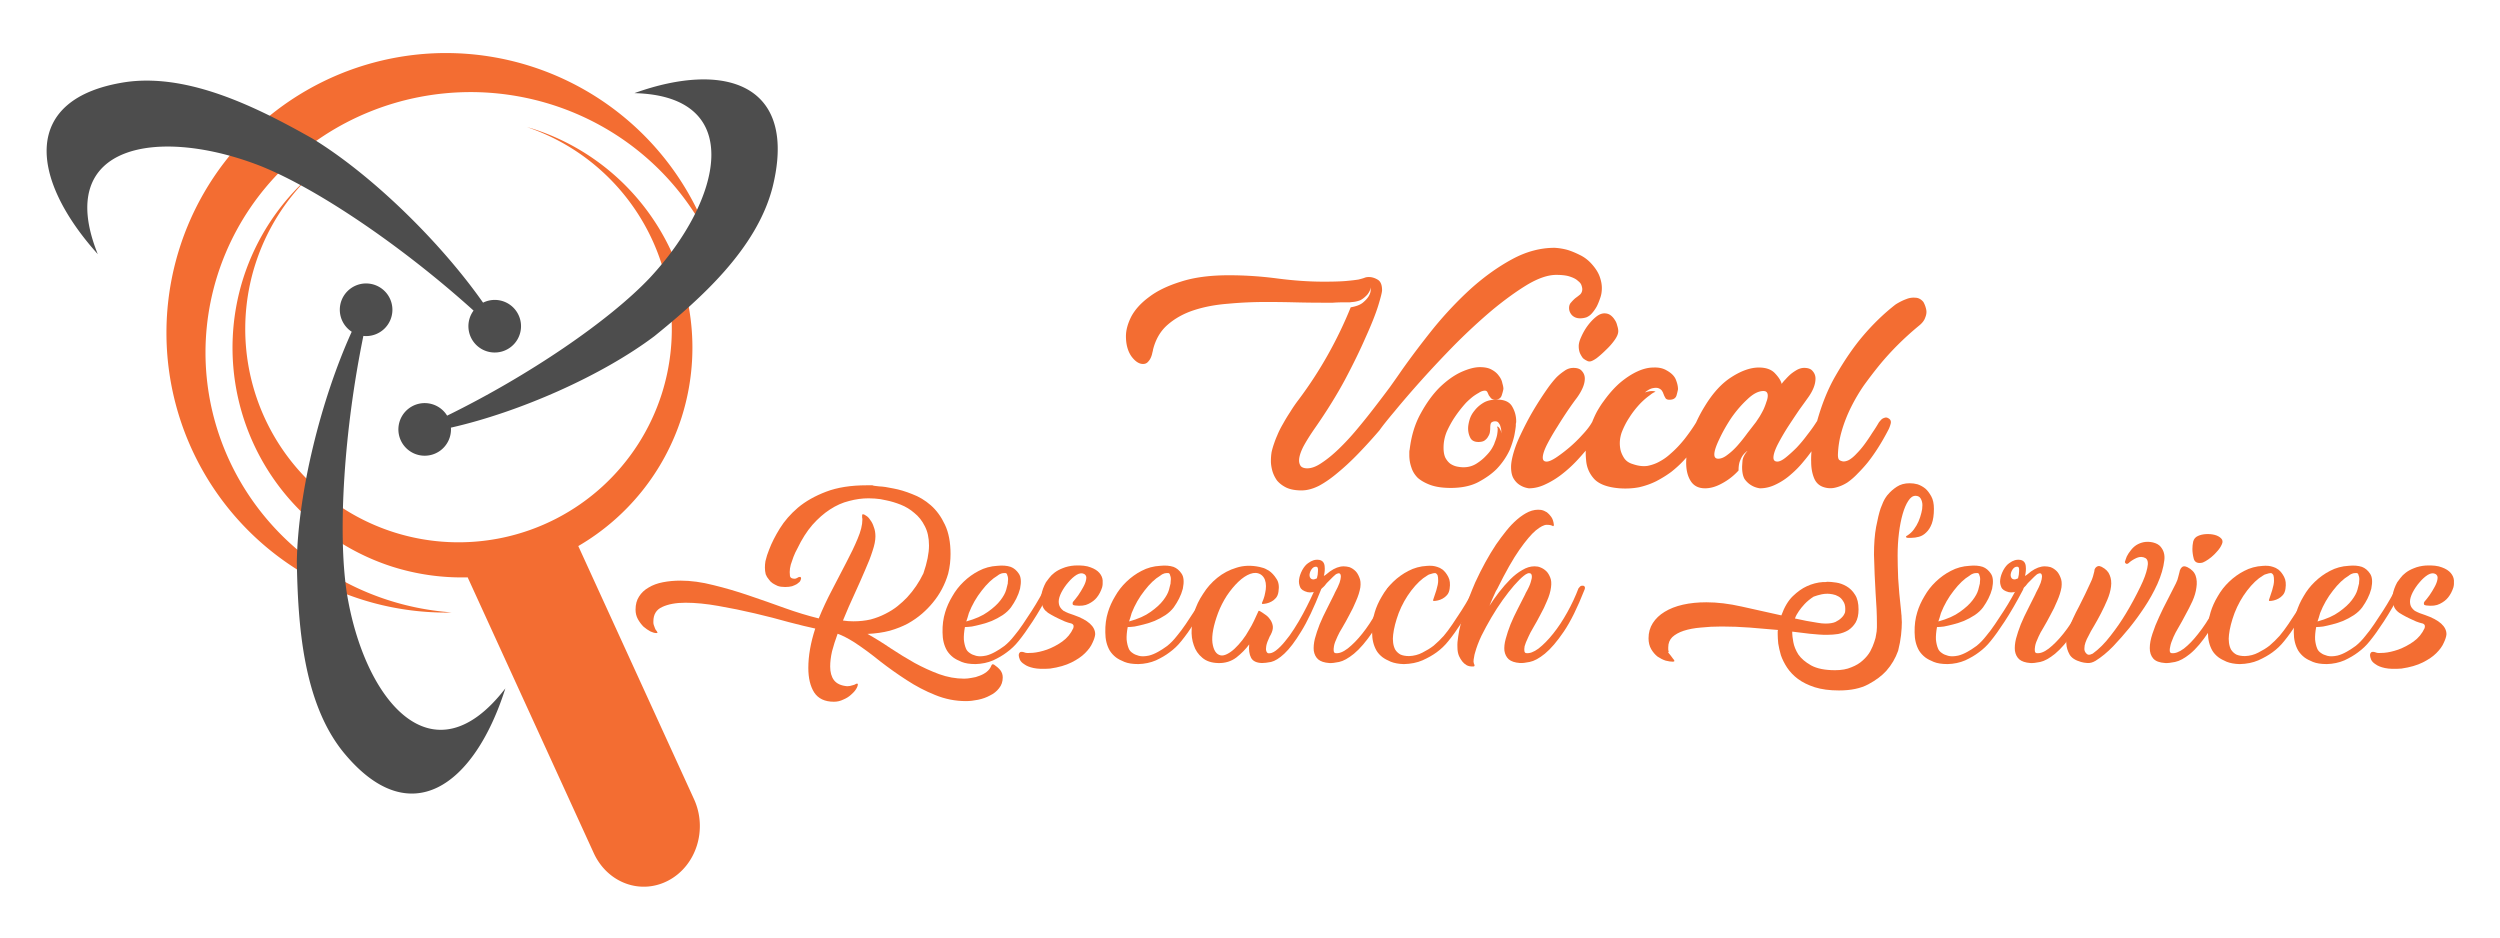 <?xml version="1.0" encoding="UTF-8" standalone="no"?>
<!-- Created with Inkscape (http://www.inkscape.org/) -->

<svg
   xmlns:dc="http://purl.org/dc/elements/1.1/"
   xmlns:cc="http://creativecommons.org/ns#"
   xmlns:rdf="http://www.w3.org/1999/02/22-rdf-syntax-ns#"
   xmlns:svg="http://www.w3.org/2000/svg"
   xmlns="http://www.w3.org/2000/svg"
   xmlns:sodipodi="http://sodipodi.sourceforge.net/DTD/sodipodi-0.dtd"
   xmlns:inkscape="http://www.inkscape.org/namespaces/inkscape"
   width="240"
   height="90"
   viewBox="0 0 63.5 23.812"
   version="1.1"
   id="svg1706"
   inkscape:version="0.92.3 (2405546, 2018-03-11)"
   sodipodi:docname="logo.svg">
  <defs
     id="defs1700" />
  <sodipodi:namedview
     id="base"
     pagecolor="#ffffff"
     bordercolor="#666666"
     borderopacity="1.0"
     inkscape:pageopacity="0.0"
     inkscape:pageshadow="2"
     inkscape:zoom="0.85729167"
     inkscape:cx="120"
     inkscape:cy="45"
     inkscape:document-units="mm"
     inkscape:current-layer="layer1"
     showgrid="false"
     units="px"
     inkscape:window-width="1366"
     inkscape:window-height="697"
     inkscape:window-x="0"
     inkscape:window-y="0"
     inkscape:window-maximized="1" />
  <g
     inkscape:label="Layer 1"
     inkscape:groupmode="layer"
     id="layer1"
     transform="translate(0,-273.187)">
    <g
       id="g897"
       transform="matrix(0.234,0,0,0.234,21.282,211.146)"
       style="stroke-width:4.275">
      <path
         d="m 100.47,307.576 c 0.309,0 0.466,0.168 0.466,0.503 0,0.206 -0.052,0.439 -0.155,0.697 -0.077,0.258 -0.181,0.528 -0.31,0.811 -0.129,0.258 -0.27,0.516 -0.425,0.774 l -0.386,0.58 c -0.258,0.335 -0.567,0.735 -0.928,1.199 -0.335,0.464 -0.683,0.901 -1.044,1.314 -0.361,0.412 -0.735,0.76 -1.122,1.044 -0.361,0.284 -0.696,0.425 -1.005,0.425 -0.284,0 -0.425,-0.154 -0.425,-0.464 0,-0.361 0.181,-0.915 0.541,-1.663 0.361,-0.773 0.798,-1.546 1.314,-2.319 0.541,-0.773 1.122,-1.443 1.741,-2.011 0.619,-0.593 1.198,-0.891 1.739,-0.891 z M 77.786,292.031 c -1.547,0 -3.08,0.413 -4.601,1.238 -1.521,0.825 -3.002,1.882 -4.446,3.171 -1.418,1.289 -2.771,2.718 -4.06,4.291 -1.263,1.573 -2.424,3.108 -3.481,4.603 -0.335,0.49 -0.76,1.095 -1.275,1.817 -0.516,0.696 -1.083,1.444 -1.702,2.243 -0.593,0.773 -1.224,1.559 -1.894,2.358 -0.644,0.773 -1.303,1.482 -1.974,2.127 -0.644,0.619 -1.262,1.121 -1.855,1.508 -0.567,0.387 -1.083,0.58 -1.547,0.58 -0.309,0 -0.542,-0.076 -0.697,-0.231 -0.129,-0.18 -0.192,-0.387 -0.192,-0.619 0,-0.387 0.154,-0.889 0.464,-1.508 0.335,-0.619 0.773,-1.315 1.314,-2.088 1.237,-1.779 2.308,-3.506 3.21,-5.182 0.902,-1.701 1.65,-3.237 2.243,-4.603 0.619,-1.366 1.069,-2.5 1.353,-3.402 0.284,-0.928 0.425,-1.496 0.425,-1.702 0,-0.593 -0.168,-0.98 -0.503,-1.16 -0.309,-0.18 -0.618,-0.27 -0.928,-0.27 -0.18,0 -0.335,0.026 -0.464,0.078 -0.129,0.052 -0.348,0.115 -0.658,0.192 -0.309,0.052 -0.747,0.104 -1.314,0.155 -0.567,0.052 -1.393,0.078 -2.476,0.078 -1.573,0 -3.248,-0.115 -5.026,-0.347 -1.753,-0.232 -3.506,-0.349 -5.259,-0.349 -2.062,0 -3.802,0.233 -5.22,0.697 -1.418,0.438 -2.564,0.993 -3.441,1.663 -0.876,0.644 -1.522,1.354 -1.935,2.127 -0.387,0.773 -0.578,1.482 -0.578,2.127 0,0.876 0.192,1.599 0.578,2.166 0.412,0.567 0.839,0.85 1.277,0.85 0.206,0 0.374,-0.065 0.503,-0.194 0.155,-0.155 0.27,-0.322 0.347,-0.503 0.077,-0.18 0.129,-0.348 0.155,-0.503 0.052,-0.18 0.078,-0.296 0.078,-0.347 0.284,-1.134 0.812,-2.037 1.586,-2.707 0.799,-0.696 1.752,-1.225 2.861,-1.586 1.109,-0.361 2.333,-0.594 3.674,-0.697 1.366,-0.129 2.745,-0.192 4.137,-0.192 1.057,0 2.101,0.013 3.132,0.039 1.031,0.026 2.025,0.039 2.979,0.039 h 1.16 c 0.387,-0.026 0.735,-0.039 1.044,-0.039 h 0.772 c 0.206,-0.026 0.322,-0.039 0.347,-0.039 0.284,-0.026 0.555,-0.091 0.813,-0.194 0.206,-0.103 0.413,-0.258 0.619,-0.464 0.232,-0.206 0.413,-0.515 0.541,-0.928 l -0.039,0.309 c 0,0.18 -0.065,0.387 -0.194,0.619 -0.129,0.232 -0.348,0.478 -0.658,0.735 -0.284,0.232 -0.721,0.4 -1.314,0.503 -0.696,1.727 -1.521,3.441 -2.474,5.143 -0.954,1.701 -2.011,3.324 -3.171,4.871 -0.335,0.438 -0.646,0.89 -0.929,1.354 -0.258,0.387 -0.515,0.811 -0.772,1.275 -0.258,0.438 -0.464,0.851 -0.619,1.238 -0.129,0.284 -0.244,0.58 -0.347,0.889 -0.103,0.284 -0.194,0.594 -0.272,0.929 -0.052,0.309 -0.078,0.644 -0.078,1.005 0,0.309 0.052,0.657 0.155,1.044 0.103,0.361 0.271,0.709 0.503,1.044 0.258,0.309 0.593,0.566 1.005,0.772 0.438,0.206 0.993,0.31 1.663,0.31 0.593,0 1.224,-0.168 1.894,-0.503 0.67,-0.361 1.355,-0.839 2.051,-1.432 0.722,-0.593 1.455,-1.276 2.203,-2.049 0.773,-0.799 1.548,-1.65 2.321,-2.552 0.284,-0.412 0.838,-1.109 1.663,-2.088 0.825,-1.005 1.791,-2.126 2.899,-3.363 1.134,-1.263 2.359,-2.566 3.674,-3.906 1.341,-1.341 2.668,-2.565 3.982,-3.674 1.341,-1.109 2.604,-2.024 3.79,-2.746 1.212,-0.722 2.269,-1.083 3.171,-1.083 0.644,0 1.147,0.065 1.508,0.194 0.387,0.129 0.671,0.283 0.852,0.464 0.206,0.155 0.335,0.322 0.386,0.503 0.052,0.155 0.078,0.283 0.078,0.386 -1e-5,0.232 -0.078,0.426 -0.233,0.58 -0.155,0.129 -0.322,0.259 -0.503,0.388 -0.155,0.129 -0.309,0.283 -0.464,0.464 -0.155,0.155 -0.233,0.361 -0.233,0.619 0,0.284 0.104,0.54 0.31,0.772 0.232,0.232 0.528,0.347 0.889,0.347 0.232,0 0.465,-0.037 0.697,-0.115 0.232,-0.103 0.426,-0.246 0.58,-0.427 0.206,-0.232 0.387,-0.489 0.541,-0.772 0.129,-0.258 0.244,-0.541 0.347,-0.85 0.129,-0.335 0.194,-0.709 0.194,-1.122 0,-0.387 -0.078,-0.8 -0.233,-1.238 -0.155,-0.438 -0.438,-0.889 -0.85,-1.353 -0.387,-0.438 -0.826,-0.773 -1.316,-1.005 -0.464,-0.232 -0.901,-0.413 -1.314,-0.541 -0.464,-0.129 -0.942,-0.207 -1.432,-0.233 z m 39.153,5.414 c -0.335,-0.026 -0.657,0.025 -0.966,0.153 -0.361,0.129 -0.746,0.322 -1.159,0.58 -1.263,0.98 -2.464,2.141 -3.598,3.481 -0.98,1.16 -1.959,2.589 -2.938,4.291 -0.817,1.418 -1.472,3.056 -1.984,4.887 -0.034,0.047 -0.074,0.101 -0.101,0.141 -0.258,0.412 -0.58,0.863 -0.966,1.353 -0.361,0.49 -0.746,0.953 -1.159,1.392 -0.412,0.412 -0.813,0.774 -1.199,1.083 -0.361,0.284 -0.657,0.427 -0.889,0.427 -0.284,0 -0.427,-0.143 -0.427,-0.427 0,-0.335 0.154,-0.812 0.464,-1.43 0.335,-0.644 0.709,-1.288 1.122,-1.933 0.438,-0.67 0.851,-1.29 1.238,-1.857 0.412,-0.567 0.708,-0.979 0.889,-1.236 0.567,-0.773 0.852,-1.482 0.852,-2.127 0,-0.309 -0.104,-0.581 -0.31,-0.813 -0.18,-0.232 -0.489,-0.347 -0.928,-0.347 -0.232,0 -0.478,0.065 -0.735,0.194 -0.232,0.129 -0.463,0.283 -0.695,0.464 -0.206,0.18 -0.4,0.374 -0.58,0.58 -0.18,0.18 -0.322,0.348 -0.425,0.503 -0.077,-0.335 -0.31,-0.709 -0.697,-1.122 -0.387,-0.438 -0.98,-0.658 -1.78,-0.658 -0.902,0 -1.894,0.348 -2.977,1.044 -1.057,0.67 -2.023,1.727 -2.899,3.171 -0.361,0.583 -0.669,1.166 -0.933,1.75 -0.309,0.514 -0.72,1.102 -1.233,1.769 -0.516,0.644 -1.031,1.186 -1.547,1.624 -0.361,0.335 -0.759,0.62 -1.198,0.852 -0.361,0.206 -0.787,0.361 -1.277,0.464 -0.49,0.077 -1.031,0.012 -1.624,-0.194 -0.438,-0.129 -0.76,-0.361 -0.966,-0.697 -0.206,-0.335 -0.335,-0.657 -0.386,-0.966 -0.103,-0.593 -0.051,-1.185 0.155,-1.778 0.232,-0.593 0.502,-1.121 0.811,-1.585 0.335,-0.541 0.748,-1.07 1.238,-1.586 0.18,-0.18 0.361,-0.348 0.541,-0.503 0.155,-0.129 0.322,-0.259 0.503,-0.388 0.18,-0.155 0.374,-0.27 0.58,-0.347 -0.103,-0.052 -0.22,-0.078 -0.349,-0.078 -0.129,0 -0.257,0.013 -0.386,0.039 -0.129,0.026 -0.27,0.065 -0.425,0.116 0.309,-0.258 0.592,-0.412 0.85,-0.464 0.258,-0.052 0.464,-0.052 0.619,0 0.206,0.077 0.348,0.193 0.425,0.347 0.077,0.129 0.116,0.22 0.116,0.272 0.026,0.026 0.039,0.052 0.039,0.078 0.026,0.077 0.089,0.206 0.192,0.386 0.103,0.155 0.323,0.205 0.658,0.153 0.284,-0.052 0.464,-0.206 0.541,-0.464 0.077,-0.284 0.129,-0.501 0.155,-0.656 0,-0.309 -0.078,-0.657 -0.233,-1.044 -0.155,-0.387 -0.49,-0.722 -1.005,-1.005 -0.387,-0.232 -0.863,-0.336 -1.43,-0.31 -0.541,0 -1.122,0.141 -1.741,0.425 -0.619,0.284 -1.25,0.697 -1.894,1.238 -0.619,0.541 -1.212,1.211 -1.78,2.011 -0.18,0.232 -0.398,0.567 -0.656,1.005 -0.204,0.362 -0.396,0.782 -0.58,1.243 0.003,-0.004 0.008,-0.008 0.011,-0.012 a 0.897,1.705 21.609 0 0 -0.019,0.035 c 0.003,-0.007 0.005,-0.015 0.009,-0.023 -0.006,0.01 -0.017,0.024 -0.023,0.034 -0.232,0.412 -0.58,0.863 -1.044,1.353 -0.438,0.49 -0.916,0.953 -1.432,1.392 -0.49,0.412 -0.966,0.774 -1.43,1.083 -0.438,0.284 -0.773,0.427 -1.005,0.427 -0.284,0 -0.425,-0.143 -0.425,-0.427 0,-0.335 0.154,-0.812 0.464,-1.43 0.335,-0.644 0.709,-1.288 1.122,-1.933 0.412,-0.67 0.813,-1.29 1.199,-1.857 0.412,-0.593 0.708,-1.004 0.889,-1.236 0.284,-0.387 0.503,-0.761 0.658,-1.122 0.155,-0.361 0.231,-0.696 0.231,-1.005 0,-0.309 -0.102,-0.581 -0.309,-0.813 -0.18,-0.232 -0.489,-0.347 -0.928,-0.347 -0.361,0 -0.698,0.115 -1.007,0.347 -0.309,0.206 -0.592,0.439 -0.85,0.697 -0.284,0.309 -0.567,0.657 -0.85,1.044 -0.619,0.877 -1.186,1.753 -1.702,2.63 -0.438,0.748 -0.876,1.585 -1.314,2.513 -0.438,0.902 -0.749,1.766 -0.929,2.591 -0.077,0.361 -0.115,0.67 -0.115,0.928 0,0.567 0.102,1.006 0.309,1.316 0.18,0.284 0.4,0.503 0.658,0.658 0.284,0.18 0.606,0.296 0.966,0.347 0.593,0 1.185,-0.141 1.778,-0.425 0.619,-0.284 1.212,-0.645 1.78,-1.083 0.567,-0.438 1.096,-0.915 1.585,-1.43 0.384,-0.404 0.709,-0.781 1.03,-1.153 3e-5,-7.9e-4 -3e-5,-0.003 0,-0.004 a 0.897,1.705 21.609 0 1 0.002,0.002 c 0,0 -0.002,0.002 -0.002,0.002 -0.009,0.327 8e-4,0.659 0.037,0.998 0.052,0.799 0.348,1.495 0.889,2.088 0.541,0.567 1.457,0.902 2.746,1.005 0.748,0.052 1.457,0.013 2.127,-0.116 0.67,-0.155 1.288,-0.372 1.855,-0.656 0.593,-0.309 1.135,-0.646 1.624,-1.007 0.49,-0.387 0.929,-0.785 1.316,-1.198 0.115,-0.118 0.222,-0.247 0.333,-0.37 -0.015,0.192 -0.026,0.38 -0.026,0.563 0,0.825 0.169,1.497 0.504,2.012 0.335,0.516 0.851,0.772 1.547,0.772 0.593,0 1.211,-0.181 1.855,-0.541 0.67,-0.361 1.264,-0.824 1.78,-1.391 0,-0.361 0.037,-0.67 0.115,-0.928 0.103,-0.284 0.207,-0.503 0.31,-0.658 0.129,-0.18 0.244,-0.309 0.347,-0.386 0.103,-0.103 0.168,-0.155 0.194,-0.155 -0.335,0.387 -0.516,0.761 -0.541,1.122 -0.026,0.361 -0.039,0.566 -0.039,0.617 0,0.567 0.089,1.006 0.27,1.316 0.206,0.284 0.439,0.503 0.697,0.658 0.284,0.18 0.606,0.296 0.966,0.347 0.593,0 1.174,-0.141 1.741,-0.425 0.593,-0.284 1.135,-0.645 1.624,-1.083 0.516,-0.438 0.979,-0.915 1.392,-1.43 0.319,-0.375 0.592,-0.733 0.843,-1.081 -0.033,0.377 -0.051,0.762 -0.035,1.159 0,0.644 0.102,1.223 0.309,1.739 0.206,0.516 0.567,0.851 1.083,1.005 0.412,0.129 0.826,0.142 1.238,0.039 0.438,-0.103 0.864,-0.284 1.277,-0.541 0.412,-0.284 0.798,-0.619 1.159,-1.005 0.387,-0.387 0.748,-0.787 1.083,-1.199 0.773,-0.98 1.508,-2.139 2.205,-3.48 0.103,-0.18 0.194,-0.413 0.272,-0.697 0.077,-0.284 -0.014,-0.488 -0.272,-0.617 -0.129,-0.077 -0.257,-0.09 -0.386,-0.039 -0.103,0.026 -0.207,0.076 -0.31,0.153 -0.103,0.103 -0.206,0.22 -0.309,0.349 -0.206,0.361 -0.452,0.748 -0.735,1.16 -0.258,0.412 -0.528,0.811 -0.811,1.198 -0.284,0.387 -0.58,0.735 -0.889,1.044 -0.284,0.309 -0.568,0.542 -0.852,0.697 -0.284,0.129 -0.514,0.168 -0.695,0.116 -0.206,-0.052 -0.336,-0.13 -0.388,-0.233 -0.052,-0.103 -0.076,-0.258 -0.076,-0.464 0.026,-0.877 0.167,-1.753 0.425,-2.63 0.258,-0.876 0.593,-1.727 1.005,-2.552 0.412,-0.825 0.876,-1.612 1.392,-2.36 0.541,-0.748 1.083,-1.455 1.624,-2.125 1.263,-1.547 2.707,-2.991 4.331,-4.331 0.361,-0.284 0.592,-0.58 0.695,-0.889 0.129,-0.309 0.168,-0.594 0.116,-0.852 -0.052,-0.284 -0.154,-0.567 -0.309,-0.85 -0.258,-0.309 -0.555,-0.464 -0.891,-0.464 z m -33.737,1.7 c -0.309,0 -0.631,0.143 -0.966,0.427 -0.309,0.258 -0.605,0.58 -0.889,0.966 -0.258,0.361 -0.477,0.748 -0.658,1.16 -0.18,0.387 -0.272,0.722 -0.272,1.005 0,0.309 0.052,0.579 0.155,0.811 0.103,0.206 0.207,0.374 0.31,0.503 0.129,0.103 0.244,0.181 0.347,0.233 l 0.155,0.076 c 0.052,0.026 0.128,0.039 0.231,0.039 0.155,0 0.4,-0.115 0.735,-0.347 0.335,-0.258 0.67,-0.554 1.005,-0.889 0.361,-0.335 0.67,-0.683 0.928,-1.044 0.284,-0.387 0.425,-0.722 0.425,-1.005 0,-0.18 -0.039,-0.387 -0.116,-0.619 -0.052,-0.232 -0.141,-0.439 -0.27,-0.619 -0.129,-0.206 -0.283,-0.374 -0.464,-0.503 -0.18,-0.129 -0.4,-0.194 -0.658,-0.194 z m -13.518,5.839 c -0.567,0 -1.25,0.181 -2.049,0.541 -0.773,0.361 -1.548,0.915 -2.321,1.663 -0.748,0.748 -1.431,1.689 -2.049,2.824 -0.619,1.109 -1.017,2.409 -1.198,3.905 -0.026,0.103 -0.039,0.207 -0.039,0.31 v 0.309 c 0,0.464 0.076,0.914 0.231,1.353 0.129,0.412 0.361,0.787 0.697,1.122 0.361,0.309 0.824,0.568 1.392,0.774 0.593,0.206 1.315,0.309 2.166,0.309 1.186,0 2.178,-0.207 2.977,-0.619 0.825,-0.438 1.495,-0.915 2.011,-1.43 0.593,-0.619 1.071,-1.315 1.432,-2.088 0.284,-0.722 0.464,-1.327 0.541,-1.817 0.052,-0.284 0.089,-0.542 0.115,-0.774 v -0.233 c 0.026,-0.077 0.039,-0.167 0.039,-0.27 0,-0.567 -0.141,-1.096 -0.425,-1.586 -0.284,-0.516 -0.838,-0.774 -1.663,-0.774 -0.593,0 -1.082,0.117 -1.469,0.349 -0.387,0.232 -0.709,0.515 -0.966,0.85 -0.258,0.309 -0.438,0.644 -0.541,1.005 -0.103,0.361 -0.155,0.67 -0.155,0.928 0,0.361 0.078,0.698 0.233,1.007 0.155,0.309 0.451,0.464 0.889,0.464 0.284,0 0.503,-0.052 0.658,-0.155 0.18,-0.129 0.309,-0.27 0.386,-0.425 0.103,-0.155 0.168,-0.309 0.194,-0.464 0.026,-0.18 0.039,-0.324 0.039,-0.427 0,-0.387 0.052,-0.605 0.155,-0.656 0.103,-0.077 0.232,-0.116 0.386,-0.116 0.18,0 0.309,0.065 0.386,0.194 0.103,0.129 0.168,0.27 0.194,0.425 0.052,0.155 0.078,0.309 0.078,0.464 0.026,0.129 0.037,0.205 0.037,0.231 -0.103,-0.412 -0.258,-0.669 -0.464,-0.772 v 0.155 c 0.026,0.026 0.039,0.063 0.039,0.115 0,0.18 -0.013,0.348 -0.039,0.503 -0.026,0.258 -0.128,0.606 -0.309,1.044 0,0.052 -0.078,0.219 -0.233,0.503 -0.155,0.284 -0.386,0.581 -0.695,0.891 -0.284,0.309 -0.632,0.592 -1.044,0.85 -0.412,0.258 -0.878,0.386 -1.393,0.386 -0.206,0 -0.437,-0.024 -0.695,-0.076 -0.258,-0.052 -0.503,-0.156 -0.735,-0.31 -0.206,-0.155 -0.387,-0.374 -0.541,-0.658 -0.129,-0.284 -0.192,-0.645 -0.192,-1.083 0,-0.593 0.115,-1.172 0.347,-1.739 0.258,-0.567 0.541,-1.083 0.85,-1.547 0.361,-0.541 0.774,-1.07 1.238,-1.586 0.232,-0.232 0.476,-0.452 0.734,-0.658 0.206,-0.155 0.426,-0.296 0.658,-0.425 0.232,-0.155 0.452,-0.233 0.658,-0.233 0.129,0 0.218,0.052 0.27,0.155 0.052,0.103 0.104,0.219 0.155,0.347 l 0.233,0.31 c 0.103,0.103 0.258,0.153 0.464,0.153 0.361,0 0.592,-0.141 0.695,-0.425 0.103,-0.309 0.168,-0.553 0.194,-0.734 0,-0.155 -0.039,-0.361 -0.116,-0.619 -0.052,-0.284 -0.18,-0.555 -0.386,-0.813 -0.18,-0.258 -0.437,-0.476 -0.772,-0.656 -0.309,-0.18 -0.736,-0.272 -1.277,-0.272 z"
         style="font-style:normal;font-weight:normal;font-size:36.42px;line-height:125%;font-family:sans-serif;letter-spacing:0px;word-spacing:0px;fill:#f36d32;fill-opacity:1;stroke:none;stroke-width:8.856px;stroke-linecap:butt;stroke-linejoin:miter;stroke-opacity:1"
         id="text818-3"
         inkscape:connector-curvature="0" />
      <g
         transform="matrix(3.413,0,0,3.413,-484.279,-536.241)"
         id="text822-6"
         style="font-style:normal;font-weight:normal;font-size:31.76px;line-height:125%;font-family:sans-serif;letter-spacing:0px;word-spacing:0px;fill:#f36d32;fill-opacity:1;stroke:none;stroke-width:2.263px;stroke-linecap:butt;stroke-linejoin:miter;stroke-opacity:1"
         aria-label="Research Services">
        <path
           id="path945-7"
           style="font-style:normal;font-variant:normal;font-weight:normal;font-stretch:normal;font-size:8.469px;font-family:'Midnight Bangkok';-inkscape-font-specification:'Midnight Bangkok';fill:#f36d32;fill-opacity:1;stroke-width:2.263px"
           d="m 146.848,255.929 q 0.136,0.093 0.212,0.186 0.076,0.102 0.076,0.229 0,0.203 -0.119,0.347 -0.11,0.144 -0.288,0.229 -0.169,0.093 -0.381,0.136 -0.203,0.042 -0.381,0.042 -0.508,0 -0.982,-0.195 -0.466,-0.186 -0.906,-0.474 -0.432,-0.279 -0.847,-0.601 -0.407,-0.33 -0.805,-0.593 -0.322,-0.203 -0.542,-0.279 -0.11,0.296 -0.178,0.559 -0.059,0.263 -0.059,0.483 0,0.271 0.119,0.432 0.127,0.169 0.423,0.195 0.042,0 0.085,-0.008 0.042,-0.008 0.093,-0.025 0.051,-0.008 0.102,-0.042 h 0.008 q 0.008,0 0.008,-0.008 0.008,0 0.017,0 0.025,0 0.025,0.017 0,0.068 -0.059,0.161 -0.059,0.093 -0.161,0.178 -0.102,0.093 -0.246,0.152 -0.136,0.068 -0.296,0.068 -0.432,0 -0.627,-0.296 -0.186,-0.296 -0.186,-0.779 0,-0.576 0.22,-1.253 -0.322,-0.068 -0.838,-0.203 -0.508,-0.144 -1.084,-0.279 -0.576,-0.136 -1.16,-0.237 -0.576,-0.102 -1.042,-0.102 -0.457,0 -0.745,0.136 -0.279,0.127 -0.279,0.457 v 0.042 q 0,0.042 0.017,0.085 0.017,0.042 0.034,0.093 0.017,0.051 0.059,0.093 0,0.008 0.008,0.017 0.017,0.017 0.017,0.025 -0.017,0.017 -0.042,0.017 -0.076,0 -0.186,-0.051 -0.11,-0.059 -0.22,-0.152 -0.102,-0.102 -0.178,-0.237 -0.076,-0.136 -0.076,-0.305 0,-0.246 0.11,-0.415 0.11,-0.178 0.305,-0.288 0.195,-0.119 0.457,-0.169 0.263,-0.051 0.559,-0.051 0.491,0 1.05,0.144 0.559,0.136 1.126,0.33 0.576,0.195 1.135,0.398 0.567,0.203 1.084,0.33 0.186,-0.457 0.423,-0.906 0.237,-0.457 0.449,-0.864 0.22,-0.415 0.364,-0.762 0.152,-0.356 0.152,-0.61 0,-0.042 -0.008,-0.068 0,-0.034 0,-0.068 0,-0.034 0.025,-0.034 0.042,0 0.11,0.051 0.068,0.042 0.127,0.136 0.068,0.085 0.11,0.22 0.051,0.127 0.051,0.296 0,0.195 -0.093,0.466 -0.085,0.271 -0.237,0.61 -0.144,0.339 -0.33,0.745 -0.186,0.398 -0.373,0.855 0.161,0.025 0.33,0.025 0.296,0 0.551,-0.059 0.254,-0.068 0.466,-0.178 0.22,-0.11 0.39,-0.246 0.169,-0.136 0.305,-0.279 0.313,-0.339 0.517,-0.762 0.178,-0.517 0.178,-0.889 0,-0.364 -0.136,-0.618 -0.127,-0.254 -0.33,-0.415 -0.195,-0.169 -0.432,-0.263 -0.237,-0.093 -0.449,-0.136 -0.212,-0.051 -0.373,-0.059 -0.161,-0.008 -0.203,-0.008 -0.305,0 -0.618,0.085 -0.313,0.076 -0.61,0.271 -0.288,0.186 -0.559,0.491 -0.263,0.305 -0.474,0.745 -0.076,0.136 -0.127,0.271 -0.042,0.119 -0.085,0.246 -0.034,0.127 -0.034,0.237 0,0.042 0.008,0.127 0.017,0.085 0.152,0.085 0.034,0 0.076,-0.025 0.042,-0.034 0.093,-0.034 0.017,0 0.025,0.017 0.008,0.017 0.008,0.034 0,0.017 -0.017,0.051 -0.008,0.017 -0.008,0.025 0,0 -0.025,0.034 -0.025,0.025 -0.085,0.068 -0.059,0.034 -0.152,0.068 -0.093,0.025 -0.22,0.025 -0.144,0 -0.237,-0.034 -0.093,-0.042 -0.161,-0.085 -0.076,-0.051 -0.119,-0.119 -0.068,-0.076 -0.102,-0.169 -0.025,-0.102 -0.025,-0.212 0,-0.102 0.017,-0.203 0.025,-0.102 0.051,-0.186 0.034,-0.093 0.068,-0.186 0.119,-0.313 0.339,-0.669 0.22,-0.356 0.576,-0.661 0.364,-0.305 0.898,-0.508 0.534,-0.203 1.287,-0.203 h 0.186 q 0.017,0.017 0.203,0.034 0.195,0.008 0.466,0.068 0.279,0.051 0.593,0.178 0.322,0.119 0.593,0.356 0.271,0.237 0.449,0.618 0.178,0.373 0.178,0.932 0,0.144 -0.017,0.305 -0.017,0.152 -0.059,0.322 -0.152,0.517 -0.491,0.923 -0.144,0.178 -0.339,0.347 -0.195,0.169 -0.449,0.313 -0.254,0.136 -0.576,0.229 -0.322,0.085 -0.711,0.102 0.364,0.203 0.737,0.457 0.373,0.246 0.762,0.466 0.39,0.212 0.779,0.356 0.398,0.144 0.796,0.144 0.11,0 0.237,-0.025 0.136,-0.017 0.254,-0.068 0.119,-0.042 0.22,-0.119 0.102,-0.076 0.152,-0.195 0.017,-0.051 0.051,-0.051 0.008,0 0.008,0 0,0.008 0.008,0.008 h 0.008 z"
           inkscape:connector-curvature="0" />
        <path
           id="path947-5"
           style="font-style:normal;font-variant:normal;font-weight:normal;font-stretch:normal;font-size:8.469px;font-family:'Midnight Bangkok';-inkscape-font-specification:'Midnight Bangkok';fill:#f36d32;fill-opacity:1;stroke-width:2.263px"
           d="m 146.263,255.92 q -0.263,0 -0.432,-0.068 -0.169,-0.068 -0.271,-0.144 -0.119,-0.093 -0.195,-0.212 -0.144,-0.246 -0.144,-0.584 -0.008,-0.347 0.085,-0.644 0.076,-0.254 0.229,-0.508 0.144,-0.254 0.356,-0.457 0.22,-0.212 0.483,-0.347 0.271,-0.144 0.593,-0.161 0.246,-0.025 0.423,0.034 0.152,0.059 0.254,0.212 0.11,0.152 0.042,0.483 -0.042,0.161 -0.119,0.313 -0.068,0.136 -0.169,0.279 -0.102,0.136 -0.263,0.246 -0.169,0.11 -0.347,0.186 -0.169,0.068 -0.339,0.11 -0.161,0.042 -0.296,0.068 -0.136,0.017 -0.22,0.017 -0.042,0.229 -0.034,0.398 0.017,0.169 0.068,0.288 0.034,0.085 0.127,0.144 0.068,0.051 0.195,0.085 0.127,0.034 0.322,-0.008 0.136,-0.034 0.288,-0.119 0.127,-0.068 0.288,-0.186 0.161,-0.127 0.313,-0.322 0.136,-0.161 0.279,-0.373 0.144,-0.212 0.279,-0.423 0.136,-0.212 0.246,-0.407 0.11,-0.195 0.178,-0.322 0.017,-0.017 0.051,-0.051 0.042,-0.034 0.11,-0.017 0.017,0.008 0.034,0.025 0.025,0.025 -0.008,0.102 -0.322,0.61 -0.584,1.008 -0.254,0.39 -0.449,0.627 -0.161,0.203 -0.373,0.356 -0.178,0.136 -0.432,0.254 -0.254,0.11 -0.567,0.119 z m -0.203,-1.626 q -0.017,0.059 -0.042,0.144 -0.025,0.076 -0.042,0.127 0.432,-0.119 0.686,-0.305 0.263,-0.186 0.398,-0.364 0.144,-0.186 0.186,-0.339 0.042,-0.152 0.051,-0.203 v -0.025 q 0.017,-0.119 0,-0.186 -0.017,-0.051 -0.025,-0.076 v -0.008 q -0.008,-0.017 -0.042,-0.034 h -0.051 q -0.068,0 -0.136,0.034 -0.059,0.034 -0.076,0.051 -0.246,0.144 -0.5,0.474 -0.254,0.322 -0.407,0.711 z"
           inkscape:connector-curvature="0" />
        <path
           id="path949-3"
           style="font-style:normal;font-variant:normal;font-weight:normal;font-stretch:normal;font-size:8.469px;font-family:'Midnight Bangkok';-inkscape-font-specification:'Midnight Bangkok';fill:#f36d32;fill-opacity:1;stroke-width:2.263px"
           d="m 149.297,254.624 q -0.076,-0.017 -0.186,-0.059 -0.11,-0.051 -0.203,-0.093 -0.11,-0.051 -0.229,-0.119 -0.229,-0.119 -0.28,-0.288 -0.059,-0.178 -0.034,-0.347 0.034,-0.195 0.144,-0.398 0.034,-0.051 0.102,-0.136 0.068,-0.093 0.169,-0.169 0.11,-0.085 0.263,-0.144 0.161,-0.068 0.373,-0.085 0.33,-0.017 0.517,0.059 0.186,0.068 0.279,0.178 0.093,0.11 0.102,0.237 0.008,0.127 -0.017,0.22 -0.059,0.186 -0.169,0.322 -0.093,0.119 -0.263,0.203 -0.161,0.085 -0.432,0.051 -0.051,-0.008 -0.068,-0.025 -0.008,-0.025 -0.008,-0.042 0,-0.025 0.017,-0.051 0.068,-0.076 0.161,-0.203 0.093,-0.136 0.161,-0.263 0.076,-0.136 0.093,-0.246 0.025,-0.119 -0.059,-0.169 -0.102,-0.059 -0.246,0.025 -0.136,0.085 -0.263,0.237 -0.127,0.144 -0.22,0.322 -0.085,0.169 -0.085,0.288 0,0.102 0.042,0.178 0.042,0.068 0.11,0.119 0.076,0.042 0.161,0.076 0.085,0.034 0.169,0.059 0.678,0.237 0.678,0.61 -0.008,0.11 -0.085,0.271 -0.068,0.161 -0.237,0.33 -0.161,0.161 -0.432,0.296 -0.271,0.136 -0.678,0.195 -0.33,0.025 -0.525,-0.017 -0.195,-0.042 -0.296,-0.119 -0.11,-0.068 -0.144,-0.152 -0.034,-0.085 -0.034,-0.136 0,-0.068 0.051,-0.102 0.059,-0.017 0.144,0.017 0.051,0.025 0.254,0.008 0.203,-0.017 0.449,-0.102 0.254,-0.093 0.483,-0.254 0.237,-0.169 0.356,-0.432 0.008,-0.025 0.008,-0.059 0,-0.068 -0.093,-0.093 z"
           inkscape:connector-curvature="0" />
        <path
           id="path951-5"
           style="font-style:normal;font-variant:normal;font-weight:normal;font-stretch:normal;font-size:8.469px;font-family:'Midnight Bangkok';-inkscape-font-specification:'Midnight Bangkok';fill:#f36d32;fill-opacity:1;stroke-width:2.263px"
           d="m 151.44,255.92 q -0.263,0 -0.432,-0.068 -0.169,-0.068 -0.271,-0.144 -0.119,-0.093 -0.195,-0.212 -0.144,-0.246 -0.144,-0.584 -0.008,-0.347 0.085,-0.644 0.076,-0.254 0.229,-0.508 0.144,-0.254 0.356,-0.457 0.22,-0.212 0.483,-0.347 0.271,-0.144 0.593,-0.161 0.246,-0.025 0.423,0.034 0.152,0.059 0.254,0.212 0.11,0.152 0.042,0.483 -0.042,0.161 -0.119,0.313 -0.068,0.136 -0.169,0.279 -0.102,0.136 -0.263,0.246 -0.169,0.11 -0.347,0.186 -0.169,0.068 -0.339,0.11 -0.161,0.042 -0.296,0.068 -0.136,0.017 -0.22,0.017 -0.042,0.229 -0.034,0.398 0.017,0.169 0.068,0.288 0.034,0.085 0.127,0.144 0.068,0.051 0.195,0.085 0.127,0.034 0.322,-0.008 0.136,-0.034 0.288,-0.119 0.127,-0.068 0.288,-0.186 0.161,-0.127 0.313,-0.322 0.136,-0.161 0.279,-0.373 0.144,-0.212 0.279,-0.423 0.136,-0.212 0.246,-0.407 0.11,-0.195 0.178,-0.322 0.017,-0.017 0.051,-0.051 0.042,-0.034 0.11,-0.017 0.017,0.008 0.034,0.025 0.025,0.025 -0.008,0.102 -0.322,0.61 -0.584,1.008 -0.254,0.39 -0.449,0.627 -0.161,0.203 -0.373,0.356 -0.178,0.136 -0.432,0.254 -0.254,0.11 -0.567,0.119 z m -0.203,-1.626 q -0.017,0.059 -0.042,0.144 -0.025,0.076 -0.042,0.127 0.432,-0.119 0.686,-0.305 0.263,-0.186 0.398,-0.364 0.144,-0.186 0.186,-0.339 0.042,-0.152 0.051,-0.203 v -0.025 q 0.017,-0.119 0,-0.186 -0.017,-0.051 -0.025,-0.076 v -0.008 q -0.008,-0.017 -0.042,-0.034 h -0.051 q -0.068,0 -0.136,0.034 -0.059,0.034 -0.076,0.051 -0.246,0.144 -0.5,0.474 -0.254,0.322 -0.407,0.711 z"
           inkscape:connector-curvature="0" />
        <path
           id="path953-6"
           style="font-style:normal;font-variant:normal;font-weight:normal;font-stretch:normal;font-size:8.469px;font-family:'Midnight Bangkok';-inkscape-font-specification:'Midnight Bangkok';fill:#f36d32;fill-opacity:1;stroke-width:2.263px"
           d="m 157.218,253.43 q 0.017,0 0.034,0.017 0.034,0.034 0.008,0.102 -0.339,0.864 -0.635,1.338 -0.288,0.474 -0.534,0.703 -0.237,0.22 -0.423,0.263 -0.178,0.034 -0.288,0.034 -0.263,-0.008 -0.347,-0.169 -0.085,-0.161 -0.059,-0.423 -0.161,0.22 -0.407,0.415 -0.246,0.186 -0.576,0.178 -0.322,-0.008 -0.508,-0.169 -0.195,-0.161 -0.271,-0.398 -0.085,-0.237 -0.068,-0.517 0.008,-0.288 0.085,-0.534 0.085,-0.296 0.279,-0.584 0.186,-0.296 0.449,-0.508 0.271,-0.22 0.61,-0.322 0.339,-0.11 0.737,-0.025 0.042,0.008 0.093,0.025 0.076,0.017 0.203,0.093 0.136,0.093 0.237,0.254 0.11,0.152 0.068,0.415 -0.017,0.127 -0.085,0.203 -0.059,0.068 -0.136,0.11 -0.076,0.042 -0.152,0.059 -0.076,0.017 -0.119,0.017 h -0.008 q -0.025,0 -0.025,-0.008 0,-0.017 0,-0.025 0.017,-0.042 0.051,-0.127 0.034,-0.093 0.051,-0.195 0.025,-0.102 0.025,-0.212 0,-0.11 -0.034,-0.203 -0.042,-0.11 -0.136,-0.169 -0.144,-0.085 -0.33,-0.017 -0.186,0.068 -0.381,0.254 -0.186,0.178 -0.364,0.44 -0.169,0.263 -0.279,0.551 -0.22,0.593 -0.178,0.949 0.051,0.356 0.263,0.398 0.085,0.017 0.203,-0.042 0.119,-0.059 0.237,-0.169 0.127,-0.119 0.246,-0.271 0.119,-0.152 0.212,-0.322 0.085,-0.136 0.161,-0.296 0.076,-0.161 0.136,-0.296 0,-0.008 0.008,-0.017 0.008,-0.008 0.034,0 0.076,0.042 0.169,0.11 0.093,0.059 0.152,0.144 0.068,0.085 0.093,0.195 0.025,0.102 -0.025,0.229 -0.017,0.042 -0.034,0.076 -0.017,0.025 -0.034,0.059 -0.093,0.195 -0.11,0.305 -0.017,0.102 0,0.152 0.017,0.059 0.059,0.076 0.11,0.017 0.246,-0.085 0.144,-0.11 0.288,-0.288 0.152,-0.178 0.296,-0.407 0.152,-0.237 0.279,-0.474 0.127,-0.237 0.229,-0.449 0.102,-0.212 0.161,-0.356 0.017,-0.025 0.051,-0.059 0.034,-0.034 0.093,-0.025 z"
           inkscape:connector-curvature="0" />
        <path
           id="path955-2"
           style="font-style:normal;font-variant:normal;font-weight:normal;font-stretch:normal;font-size:8.469px;font-family:'Midnight Bangkok';-inkscape-font-specification:'Midnight Bangkok';fill:#f36d32;fill-opacity:1;stroke-width:2.263px"
           d="m 157.686,253.676 q 0.119,-0.22 0.161,-0.339 0.042,-0.127 0.042,-0.195 0,-0.076 -0.034,-0.102 -0.034,-0.017 -0.068,0 -0.034,0.008 -0.068,0.034 -0.034,0.034 -0.076,0.068 l -0.11,0.11 q -0.042,0.042 -0.093,0.093 -0.042,0.051 -0.068,0.085 -0.102,0.11 -0.203,0.152 -0.093,0.034 -0.169,0.051 -0.093,0.017 -0.169,0 -0.195,-0.051 -0.237,-0.161 -0.051,-0.119 -0.034,-0.237 0.017,-0.144 0.102,-0.305 0.085,-0.152 0.186,-0.22 0.093,-0.068 0.178,-0.093 0.093,-0.025 0.186,-0.008 0.144,0.034 0.161,0.195 0.017,0.161 -0.025,0.313 0.042,-0.017 0.11,-0.076 l 0.085,-0.068 q 0.229,-0.161 0.432,-0.161 0.093,0 0.186,0.025 0.11,0.042 0.195,0.127 0.068,0.068 0.119,0.195 0.059,0.127 0.034,0.322 -0.034,0.203 -0.136,0.432 -0.093,0.229 -0.212,0.44 -0.11,0.212 -0.22,0.398 -0.11,0.178 -0.161,0.296 -0.093,0.195 -0.11,0.305 -0.017,0.102 -0.008,0.152 0.008,0.059 0.051,0.068 0.169,0.025 0.39,-0.144 0.229,-0.178 0.466,-0.474 0.237,-0.296 0.449,-0.678 0.212,-0.381 0.356,-0.762 0.017,-0.025 0.051,-0.059 0.034,-0.034 0.102,-0.025 0.017,0 0.034,0.017 0.034,0.034 0.008,0.102 -0.339,0.864 -0.661,1.338 -0.322,0.474 -0.601,0.703 -0.271,0.22 -0.474,0.263 -0.203,0.042 -0.313,0.034 -0.237,-0.017 -0.356,-0.119 -0.11,-0.102 -0.136,-0.271 -0.017,-0.169 0.034,-0.381 0.059,-0.22 0.152,-0.457 0.102,-0.246 0.229,-0.491 0.127,-0.254 0.246,-0.491 z m -0.652,-0.449 q 0,0 0.051,-0.017 0.017,-0.008 0.042,-0.017 0.034,-0.119 0.034,-0.229 0.008,-0.119 -0.034,-0.136 -0.034,-0.008 -0.068,0 -0.076,0.017 -0.136,0.136 -0.051,0.119 -0.017,0.195 0.034,0.076 0.127,0.068 z"
           inkscape:connector-curvature="0" />
        <path
           id="path957-9"
           style="font-style:normal;font-variant:normal;font-weight:normal;font-stretch:normal;font-size:8.469px;font-family:'Midnight Bangkok';-inkscape-font-specification:'Midnight Bangkok';fill:#f36d32;fill-opacity:1;stroke-width:2.263px"
           d="m 161.112,252.905 q 0.119,0.093 0.195,0.246 0.076,0.144 0.042,0.373 -0.017,0.127 -0.085,0.203 -0.059,0.068 -0.136,0.11 -0.076,0.042 -0.152,0.059 -0.076,0.017 -0.119,0.017 h -0.008 q -0.025,0 -0.025,-0.008 0,-0.017 0,-0.025 0.017,-0.042 0.042,-0.127 0.025,-0.085 0.059,-0.178 0.059,-0.195 0.059,-0.305 0,-0.119 -0.017,-0.169 -0.025,-0.059 -0.076,-0.076 -0.034,0 -0.068,0.008 -0.034,0.008 -0.085,0.025 -0.051,0.008 -0.11,0.051 -0.246,0.144 -0.5,0.474 -0.246,0.322 -0.398,0.711 -0.144,0.39 -0.178,0.695 -0.017,0.127 0,0.254 0.017,0.127 0.068,0.22 0.059,0.093 0.161,0.152 0.11,0.051 0.279,0.051 0.229,-0.008 0.423,-0.11 0.203,-0.102 0.356,-0.22 0.169,-0.144 0.322,-0.313 0.136,-0.161 0.279,-0.373 0.144,-0.212 0.279,-0.423 0.136,-0.212 0.246,-0.407 0.11,-0.195 0.178,-0.322 0.017,-0.017 0.059,-0.051 0.042,-0.034 0.102,-0.017 0.017,0.008 0.034,0.025 0.025,0.025 -0.008,0.102 -0.322,0.61 -0.576,1.008 -0.254,0.39 -0.449,0.627 -0.161,0.203 -0.373,0.356 -0.186,0.136 -0.449,0.254 -0.254,0.11 -0.593,0.119 -0.246,-0.008 -0.415,-0.076 -0.161,-0.068 -0.263,-0.144 -0.119,-0.093 -0.186,-0.203 -0.144,-0.246 -0.144,-0.584 -0.008,-0.347 0.085,-0.644 0.076,-0.254 0.229,-0.508 0.144,-0.254 0.356,-0.457 0.22,-0.212 0.483,-0.347 0.271,-0.144 0.593,-0.161 0.085,-0.008 0.178,0 0.076,0.008 0.152,0.034 0.085,0.025 0.152,0.076 z"
           inkscape:connector-curvature="0" />
        <path
           id="path959-1"
           style="font-style:normal;font-variant:normal;font-weight:normal;font-stretch:normal;font-size:8.469px;font-family:'Midnight Bangkok';-inkscape-font-specification:'Midnight Bangkok';fill:#f36d32;fill-opacity:1;stroke-width:2.263px"
           d="m 162.139,255.954 q 0.008,0.017 -0.008,0.034 -0.008,0.008 -0.025,0.008 -0.136,0.008 -0.22,-0.042 -0.085,-0.051 -0.136,-0.119 -0.059,-0.076 -0.102,-0.169 -0.051,-0.119 -0.051,-0.279 -0.008,-0.161 0.025,-0.347 0.025,-0.186 0.076,-0.381 0.051,-0.203 0.11,-0.398 0.144,-0.449 0.356,-0.94 0.313,-0.678 0.661,-1.203 0.152,-0.22 0.322,-0.432 0.169,-0.212 0.347,-0.364 0.186,-0.161 0.373,-0.246 0.195,-0.085 0.39,-0.059 0.093,0.017 0.186,0.076 0.068,0.051 0.136,0.144 0.068,0.093 0.085,0.254 0,0.034 -0.017,0.042 -0.008,0 -0.017,0 0,-0.008 -0.008,-0.008 -0.059,-0.034 -0.186,-0.034 -0.127,0 -0.347,0.178 -0.212,0.178 -0.517,0.61 -0.305,0.432 -0.711,1.253 -0.042,0.059 -0.076,0.144 -0.034,0.068 -0.076,0.169 -0.042,0.102 -0.093,0.22 0.136,-0.212 0.305,-0.432 0.178,-0.229 0.356,-0.407 0.186,-0.186 0.381,-0.296 0.195,-0.119 0.39,-0.119 0.11,0 0.186,0.034 0.11,0.042 0.195,0.127 0.068,0.068 0.119,0.195 0.051,0.119 0.025,0.313 -0.025,0.203 -0.127,0.432 -0.093,0.229 -0.212,0.44 -0.11,0.212 -0.22,0.398 -0.11,0.186 -0.161,0.305 -0.093,0.195 -0.119,0.296 -0.017,0.102 -0.008,0.152 0.008,0.059 0.051,0.068 0.169,0.025 0.398,-0.144 0.229,-0.178 0.466,-0.474 0.237,-0.296 0.449,-0.678 0.212,-0.381 0.356,-0.762 0.017,-0.025 0.051,-0.059 0.034,-0.034 0.102,-0.025 0.017,0 0.034,0.017 0.034,0.034 0.008,0.102 -0.339,0.864 -0.661,1.338 -0.322,0.474 -0.601,0.703 -0.271,0.22 -0.483,0.263 -0.203,0.042 -0.313,0.034 -0.237,-0.017 -0.356,-0.119 -0.11,-0.102 -0.136,-0.271 -0.017,-0.169 0.042,-0.381 0.059,-0.22 0.152,-0.457 0.102,-0.246 0.229,-0.491 0.127,-0.246 0.246,-0.483 v -0.008 q 0.136,-0.237 0.169,-0.364 0.042,-0.127 0.034,-0.195 -0.008,-0.076 -0.059,-0.085 -0.068,-0.025 -0.203,0.085 -0.127,0.102 -0.305,0.305 -0.169,0.195 -0.364,0.466 -0.186,0.263 -0.356,0.551 -0.169,0.288 -0.313,0.576 -0.136,0.288 -0.203,0.534 -0.025,0.076 -0.034,0.152 -0.017,0.068 -0.017,0.144 0.008,0.068 0.034,0.11 z"
           inkscape:connector-curvature="0" />
        <path
           id="path961-2"
           style="font-style:normal;font-variant:normal;font-weight:normal;font-stretch:normal;font-size:8.469px;font-family:'Midnight Bangkok';-inkscape-font-specification:'Midnight Bangkok';fill:#f36d32;fill-opacity:1;stroke-width:2.263px"
           d="m 171.9,254.37 q 0.144,-0.398 0.364,-0.61 0.22,-0.212 0.44,-0.313 0.254,-0.119 0.525,-0.136 h 0.034 q 0.017,0 0.042,0 0.025,-0.008 0.059,-0.008 0.11,0 0.279,0.025 0.169,0.025 0.33,0.119 0.161,0.093 0.271,0.271 0.11,0.169 0.11,0.466 0,0.254 -0.093,0.415 -0.093,0.152 -0.237,0.246 -0.144,0.085 -0.322,0.119 -0.169,0.025 -0.322,0.025 -0.093,0 -0.144,0 -0.051,0 -0.144,-0.008 -0.093,-0.008 -0.288,-0.025 -0.186,-0.025 -0.559,-0.068 v 0.051 q 0,0.085 0.034,0.279 0.034,0.195 0.161,0.398 0.136,0.195 0.407,0.347 0.279,0.152 0.762,0.152 0.305,0 0.517,-0.093 0.22,-0.085 0.364,-0.22 0.152,-0.136 0.237,-0.288 0.085,-0.161 0.127,-0.296 0.051,-0.144 0.059,-0.237 0.017,-0.093 0.017,-0.102 0.008,-0.068 0.008,-0.127 0,-0.068 0,-0.136 0,-0.407 -0.042,-0.957 -0.034,-0.559 -0.051,-1.22 0,-0.517 0.068,-0.881 0.068,-0.364 0.144,-0.593 0.085,-0.229 0.152,-0.33 0.068,-0.102 0.076,-0.102 0.119,-0.144 0.288,-0.254 0.169,-0.11 0.407,-0.11 0.127,0 0.254,0.034 0.144,0.051 0.254,0.144 0.093,0.085 0.178,0.237 0.085,0.152 0.085,0.398 0,0.288 -0.068,0.474 -0.068,0.178 -0.178,0.279 -0.102,0.102 -0.229,0.136 -0.127,0.034 -0.237,0.034 -0.068,0 -0.127,0 -0.051,-0.008 -0.051,-0.034 0,-0.008 0.017,-0.025 0.008,-0.008 0.017,-0.008 0.136,-0.085 0.22,-0.203 0.093,-0.127 0.144,-0.246 0.059,-0.136 0.093,-0.279 0.017,-0.059 0.025,-0.119 0.008,-0.059 0.008,-0.127 0,-0.11 -0.051,-0.203 -0.051,-0.093 -0.169,-0.093 -0.127,0 -0.229,0.161 -0.102,0.152 -0.178,0.415 -0.076,0.263 -0.119,0.61 -0.042,0.339 -0.042,0.711 0,0.288 0.017,0.728 0.025,0.432 0.093,1.042 0,0.042 0.008,0.093 0.008,0.042 0.008,0.11 0.008,0.068 0.008,0.152 0,0.169 -0.025,0.407 -0.025,0.229 -0.093,0.5 -0.127,0.356 -0.373,0.635 -0.212,0.237 -0.576,0.432 -0.364,0.195 -0.932,0.195 -0.449,0 -0.771,-0.102 -0.313,-0.102 -0.534,-0.263 -0.212,-0.161 -0.347,-0.364 -0.127,-0.195 -0.195,-0.39 -0.059,-0.203 -0.085,-0.373 -0.017,-0.178 -0.017,-0.288 v -0.102 q 0,-0.025 0.008,-0.042 -0.44,-0.042 -0.898,-0.076 -0.457,-0.034 -0.889,-0.034 -0.356,0 -0.669,0.034 -0.305,0.025 -0.542,0.102 -0.229,0.076 -0.364,0.203 -0.127,0.127 -0.127,0.322 0,0.034 0,0.068 0,0.034 0.017,0.076 -0.034,0 -0.008,0.034 0.025,0.034 0.068,0.085 0.042,0.051 0.076,0.102 0.042,0.042 0.042,0.068 0,0.025 -0.051,0.025 -0.093,0 -0.229,-0.034 -0.127,-0.042 -0.254,-0.127 -0.119,-0.093 -0.203,-0.237 -0.085,-0.144 -0.085,-0.347 0,-0.271 0.136,-0.483 0.136,-0.212 0.373,-0.356 0.246,-0.152 0.584,-0.229 0.339,-0.076 0.745,-0.076 0.525,0 1.126,0.136 0.601,0.136 1.253,0.279 z m 1.152,0.237 q 0.136,0.025 0.254,0.025 0.195,0 0.313,-0.051 0.119,-0.059 0.186,-0.127 0.085,-0.076 0.119,-0.178 0.008,-0.042 0.008,-0.11 0,-0.152 -0.068,-0.246 -0.059,-0.102 -0.152,-0.152 -0.085,-0.051 -0.186,-0.068 -0.093,-0.017 -0.161,-0.017 -0.093,0 -0.178,0.017 -0.076,0.017 -0.136,0.034 -0.076,0.025 -0.127,0.042 -0.169,0.11 -0.288,0.237 -0.11,0.119 -0.178,0.22 -0.085,0.119 -0.127,0.237 0.186,0.042 0.364,0.076 0.178,0.034 0.347,0.059 z"
           inkscape:connector-curvature="0" />
        <path
           id="path963-7"
           style="font-style:normal;font-variant:normal;font-weight:normal;font-stretch:normal;font-size:8.469px;font-family:'Midnight Bangkok';-inkscape-font-specification:'Midnight Bangkok';fill:#f36d32;fill-opacity:1;stroke-width:2.263px"
           d="m 177.179,255.92 q -0.263,0 -0.432,-0.068 -0.169,-0.068 -0.271,-0.144 -0.119,-0.093 -0.195,-0.212 -0.144,-0.246 -0.144,-0.584 -0.008,-0.347 0.085,-0.644 0.076,-0.254 0.229,-0.508 0.144,-0.254 0.356,-0.457 0.22,-0.212 0.483,-0.347 0.271,-0.144 0.593,-0.161 0.246,-0.025 0.423,0.034 0.152,0.059 0.254,0.212 0.11,0.152 0.042,0.483 -0.042,0.161 -0.119,0.313 -0.068,0.136 -0.169,0.279 -0.102,0.136 -0.263,0.246 -0.169,0.11 -0.347,0.186 -0.169,0.068 -0.339,0.11 -0.161,0.042 -0.296,0.068 -0.136,0.017 -0.22,0.017 -0.042,0.229 -0.034,0.398 0.017,0.169 0.068,0.288 0.034,0.085 0.127,0.144 0.068,0.051 0.195,0.085 0.127,0.034 0.322,-0.008 0.136,-0.034 0.288,-0.119 0.127,-0.068 0.288,-0.186 0.161,-0.127 0.313,-0.322 0.136,-0.161 0.279,-0.373 0.144,-0.212 0.279,-0.423 0.136,-0.212 0.246,-0.407 0.11,-0.195 0.178,-0.322 0.017,-0.017 0.051,-0.051 0.042,-0.034 0.11,-0.017 0.017,0.008 0.034,0.025 0.025,0.025 -0.008,0.102 -0.322,0.61 -0.584,1.008 -0.254,0.39 -0.449,0.627 -0.161,0.203 -0.373,0.356 -0.178,0.136 -0.432,0.254 -0.254,0.11 -0.567,0.119 z m -0.203,-1.626 q -0.017,0.059 -0.042,0.144 -0.025,0.076 -0.042,0.127 0.432,-0.119 0.686,-0.305 0.263,-0.186 0.398,-0.364 0.144,-0.186 0.186,-0.339 0.042,-0.152 0.051,-0.203 v -0.025 q 0.017,-0.119 0,-0.186 -0.017,-0.051 -0.025,-0.076 v -0.008 q -0.008,-0.017 -0.042,-0.034 h -0.051 q -0.068,0 -0.136,0.034 -0.059,0.034 -0.076,0.051 -0.246,0.144 -0.5,0.474 -0.254,0.322 -0.407,0.711 z"
           inkscape:connector-curvature="0" />
        <path
           id="path965-0"
           style="font-style:normal;font-variant:normal;font-weight:normal;font-stretch:normal;font-size:8.469px;font-family:'Midnight Bangkok';-inkscape-font-specification:'Midnight Bangkok';fill:#f36d32;fill-opacity:1;stroke-width:2.263px"
           d="m 179.985,253.676 q 0.119,-0.22 0.161,-0.339 0.042,-0.127 0.042,-0.195 0,-0.076 -0.034,-0.102 -0.034,-0.017 -0.068,0 -0.034,0.008 -0.068,0.034 -0.034,0.034 -0.076,0.068 l -0.11,0.11 q -0.042,0.042 -0.093,0.093 -0.042,0.051 -0.068,0.085 -0.102,0.11 -0.203,0.152 -0.093,0.034 -0.169,0.051 -0.093,0.017 -0.169,0 -0.195,-0.051 -0.237,-0.161 -0.051,-0.119 -0.034,-0.237 0.017,-0.144 0.102,-0.305 0.085,-0.152 0.186,-0.22 0.093,-0.068 0.178,-0.093 0.093,-0.025 0.186,-0.008 0.144,0.034 0.161,0.195 0.017,0.161 -0.025,0.313 0.042,-0.017 0.11,-0.076 l 0.085,-0.068 q 0.229,-0.161 0.432,-0.161 0.093,0 0.186,0.025 0.11,0.042 0.195,0.127 0.068,0.068 0.119,0.195 0.059,0.127 0.034,0.322 -0.034,0.203 -0.136,0.432 -0.093,0.229 -0.212,0.44 -0.11,0.212 -0.22,0.398 -0.11,0.178 -0.161,0.296 -0.093,0.195 -0.11,0.305 -0.017,0.102 -0.008,0.152 0.008,0.059 0.051,0.068 0.169,0.025 0.39,-0.144 0.229,-0.178 0.466,-0.474 0.237,-0.296 0.449,-0.678 0.212,-0.381 0.356,-0.762 0.017,-0.025 0.051,-0.059 0.034,-0.034 0.102,-0.025 0.017,0 0.034,0.017 0.034,0.034 0.008,0.102 -0.339,0.864 -0.661,1.338 -0.322,0.474 -0.601,0.703 -0.271,0.22 -0.474,0.263 -0.203,0.042 -0.313,0.034 -0.237,-0.017 -0.356,-0.119 -0.11,-0.102 -0.136,-0.271 -0.017,-0.169 0.034,-0.381 0.059,-0.22 0.152,-0.457 0.102,-0.246 0.229,-0.491 0.127,-0.254 0.246,-0.491 z m -0.652,-0.449 q 0,0 0.051,-0.017 0.017,-0.008 0.042,-0.017 0.034,-0.119 0.034,-0.229 0.008,-0.119 -0.034,-0.136 -0.034,-0.008 -0.068,0 -0.076,0.017 -0.136,0.136 -0.051,0.119 -0.017,0.195 0.034,0.076 0.127,0.068 z"
           inkscape:connector-curvature="0" />
        <path
           id="path967-9"
           style="font-style:normal;font-variant:normal;font-weight:normal;font-stretch:normal;font-size:8.469px;font-family:'Midnight Bangkok';-inkscape-font-specification:'Midnight Bangkok';fill:#f36d32;fill-opacity:1;stroke-width:2.263px"
           d="m 181.886,255.819 q -0.127,0.076 -0.254,0.068 -0.119,-0.008 -0.203,-0.034 -0.271,-0.076 -0.364,-0.237 -0.093,-0.169 -0.102,-0.339 -0.017,-0.169 0.025,-0.296 0.034,-0.136 0.034,-0.136 0.136,-0.373 0.347,-0.762 0.203,-0.398 0.356,-0.737 0.059,-0.119 0.085,-0.212 0.025,-0.093 0.042,-0.161 0,-0.025 0.008,-0.059 0.017,-0.042 0.042,-0.068 0.034,-0.034 0.076,-0.042 0.042,-0.008 0.11,0.025 0.195,0.102 0.254,0.263 0.068,0.161 0.042,0.364 -0.025,0.203 -0.119,0.423 -0.093,0.22 -0.203,0.432 -0.11,0.212 -0.22,0.398 -0.11,0.178 -0.169,0.305 -0.068,0.119 -0.102,0.22 -0.034,0.093 -0.034,0.186 -0.008,0.093 0.059,0.161 0.025,0.034 0.068,0.042 0.051,0.008 0.136,-0.034 0.296,-0.212 0.567,-0.567 0.279,-0.356 0.491,-0.711 0.246,-0.407 0.466,-0.864 0.161,-0.33 0.212,-0.576 0.059,-0.254 -0.059,-0.322 -0.127,-0.068 -0.271,-0.008 -0.136,0.059 -0.237,0.144 -0.017,0.025 -0.042,0.034 -0.042,0.034 -0.085,-0.008 -0.017,-0.017 -0.017,-0.042 0.008,-0.034 0.025,-0.076 0.017,-0.042 0.034,-0.093 0.051,-0.102 0.127,-0.195 0.076,-0.102 0.178,-0.169 0.11,-0.068 0.237,-0.093 0.136,-0.025 0.288,0.008 0.169,0.042 0.246,0.136 0.076,0.093 0.102,0.186 0.034,0.11 0.017,0.246 -0.042,0.356 -0.22,0.754 -0.178,0.39 -0.415,0.745 -0.229,0.347 -0.491,0.669 -0.22,0.271 -0.5,0.567 -0.279,0.288 -0.567,0.466 z"
           inkscape:connector-curvature="0" />
        <path
           id="path969-3"
           style="font-style:normal;font-variant:normal;font-weight:normal;font-stretch:normal;font-size:8.469px;font-family:'Midnight Bangkok';-inkscape-font-specification:'Midnight Bangkok';fill:#f36d32;fill-opacity:1;stroke-width:2.263px"
           d="m 186.115,253.43 q 0.017,0 0.034,0.017 0.034,0.034 0.008,0.102 -0.339,0.864 -0.661,1.338 -0.313,0.474 -0.593,0.703 -0.271,0.22 -0.483,0.263 -0.203,0.042 -0.313,0.034 -0.271,-0.017 -0.381,-0.144 -0.11,-0.127 -0.11,-0.33 0,-0.203 0.085,-0.457 0.085,-0.263 0.212,-0.534 0.127,-0.279 0.271,-0.551 0.144,-0.279 0.263,-0.517 0.059,-0.119 0.076,-0.212 0.025,-0.093 0.042,-0.161 0,-0.025 0.017,-0.059 0.017,-0.042 0.042,-0.068 0.025,-0.034 0.068,-0.042 0.051,-0.008 0.119,0.025 0.203,0.102 0.263,0.271 0.059,0.169 0.025,0.381 -0.025,0.203 -0.127,0.432 -0.102,0.22 -0.22,0.432 -0.11,0.212 -0.22,0.398 -0.11,0.186 -0.161,0.305 -0.085,0.195 -0.102,0.296 -0.025,0.102 -0.017,0.152 0.008,0.059 0.051,0.068 0.169,0.025 0.398,-0.144 0.229,-0.178 0.457,-0.474 0.237,-0.296 0.449,-0.678 0.22,-0.381 0.364,-0.762 0.017,-0.025 0.051,-0.059 0.034,-0.034 0.093,-0.025 z m -0.864,-0.728 q -0.195,0.025 -0.237,-0.136 -0.042,-0.161 -0.042,-0.305 0,-0.119 0.025,-0.237 0.034,-0.127 0.152,-0.178 0.11,-0.051 0.254,-0.059 0.152,-0.008 0.279,0.025 0.127,0.034 0.203,0.11 0.076,0.076 0.025,0.186 -0.051,0.119 -0.144,0.22 -0.085,0.102 -0.186,0.186 -0.102,0.085 -0.195,0.136 -0.085,0.051 -0.136,0.051 z"
           inkscape:connector-curvature="0" />
        <path
           id="path971-6"
           style="font-style:normal;font-variant:normal;font-weight:normal;font-stretch:normal;font-size:8.469px;font-family:'Midnight Bangkok';-inkscape-font-specification:'Midnight Bangkok';fill:#f36d32;fill-opacity:1;stroke-width:2.263px"
           d="m 187.695,252.905 q 0.119,0.093 0.195,0.246 0.076,0.144 0.042,0.373 -0.017,0.127 -0.085,0.203 -0.059,0.068 -0.136,0.11 -0.076,0.042 -0.152,0.059 -0.076,0.017 -0.119,0.017 h -0.008 q -0.025,0 -0.025,-0.008 0,-0.017 0,-0.025 0.017,-0.042 0.042,-0.127 0.025,-0.085 0.059,-0.178 0.059,-0.195 0.059,-0.305 0,-0.119 -0.017,-0.169 -0.025,-0.059 -0.076,-0.076 -0.034,0 -0.068,0.008 -0.034,0.008 -0.085,0.025 -0.051,0.008 -0.11,0.051 -0.246,0.144 -0.5,0.474 -0.246,0.322 -0.398,0.711 -0.144,0.39 -0.178,0.695 -0.017,0.127 0,0.254 0.017,0.127 0.068,0.22 0.059,0.093 0.161,0.152 0.11,0.051 0.279,0.051 0.229,-0.008 0.423,-0.11 0.203,-0.102 0.356,-0.22 0.169,-0.144 0.322,-0.313 0.136,-0.161 0.279,-0.373 0.144,-0.212 0.279,-0.423 0.136,-0.212 0.246,-0.407 0.11,-0.195 0.178,-0.322 0.017,-0.017 0.059,-0.051 0.042,-0.034 0.102,-0.017 0.017,0.008 0.034,0.025 0.025,0.025 -0.008,0.102 -0.322,0.61 -0.576,1.008 -0.254,0.39 -0.449,0.627 -0.161,0.203 -0.373,0.356 -0.186,0.136 -0.449,0.254 -0.254,0.11 -0.593,0.119 -0.246,-0.008 -0.415,-0.076 -0.161,-0.068 -0.263,-0.144 -0.119,-0.093 -0.186,-0.203 -0.144,-0.246 -0.144,-0.584 -0.008,-0.347 0.085,-0.644 0.076,-0.254 0.229,-0.508 0.144,-0.254 0.356,-0.457 0.22,-0.212 0.483,-0.347 0.271,-0.144 0.593,-0.161 0.085,-0.008 0.178,0 0.076,0.008 0.152,0.034 0.085,0.025 0.152,0.076 z"
           inkscape:connector-curvature="0" />
        <path
           id="path973-0"
           style="font-style:normal;font-variant:normal;font-weight:normal;font-stretch:normal;font-size:8.469px;font-family:'Midnight Bangkok';-inkscape-font-specification:'Midnight Bangkok';fill:#f36d32;fill-opacity:1;stroke-width:2.263px"
           d="m 189.238,255.92 q -0.263,0 -0.432,-0.068 -0.169,-0.068 -0.271,-0.144 -0.119,-0.093 -0.195,-0.212 -0.144,-0.246 -0.144,-0.584 -0.008,-0.347 0.085,-0.644 0.076,-0.254 0.229,-0.508 0.144,-0.254 0.356,-0.457 0.22,-0.212 0.483,-0.347 0.271,-0.144 0.593,-0.161 0.246,-0.025 0.423,0.034 0.152,0.059 0.254,0.212 0.11,0.152 0.042,0.483 -0.042,0.161 -0.119,0.313 -0.068,0.136 -0.169,0.279 -0.102,0.136 -0.263,0.246 -0.169,0.11 -0.347,0.186 -0.169,0.068 -0.339,0.11 -0.161,0.042 -0.296,0.068 -0.136,0.017 -0.22,0.017 -0.042,0.229 -0.034,0.398 0.017,0.169 0.068,0.288 0.034,0.085 0.127,0.144 0.068,0.051 0.195,0.085 0.127,0.034 0.322,-0.008 0.136,-0.034 0.288,-0.119 0.127,-0.068 0.288,-0.186 0.161,-0.127 0.313,-0.322 0.136,-0.161 0.279,-0.373 0.144,-0.212 0.279,-0.423 0.136,-0.212 0.246,-0.407 0.11,-0.195 0.178,-0.322 0.017,-0.017 0.051,-0.051 0.042,-0.034 0.11,-0.017 0.017,0.008 0.034,0.025 0.025,0.025 -0.008,0.102 -0.322,0.61 -0.584,1.008 -0.254,0.39 -0.449,0.627 -0.161,0.203 -0.373,0.356 -0.178,0.136 -0.432,0.254 -0.254,0.11 -0.567,0.119 z m -0.203,-1.626 q -0.017,0.059 -0.042,0.144 -0.025,0.076 -0.042,0.127 0.432,-0.119 0.686,-0.305 0.263,-0.186 0.398,-0.364 0.144,-0.186 0.186,-0.339 0.042,-0.152 0.051,-0.203 v -0.025 q 0.017,-0.119 0,-0.186 -0.017,-0.051 -0.025,-0.076 v -0.008 q -0.008,-0.017 -0.042,-0.034 h -0.051 q -0.068,0 -0.136,0.034 -0.059,0.034 -0.076,0.051 -0.246,0.144 -0.5,0.474 -0.254,0.322 -0.407,0.711 z"
           inkscape:connector-curvature="0" />
        <path
           id="path975-6"
           style="font-style:normal;font-variant:normal;font-weight:normal;font-stretch:normal;font-size:8.469px;font-family:'Midnight Bangkok';-inkscape-font-specification:'Midnight Bangkok';fill:#f36d32;fill-opacity:1;stroke-width:2.263px"
           d="m 192.272,254.624 q -0.076,-0.017 -0.186,-0.059 -0.11,-0.051 -0.203,-0.093 -0.11,-0.051 -0.229,-0.119 -0.229,-0.119 -0.279,-0.288 -0.059,-0.178 -0.034,-0.347 0.034,-0.195 0.144,-0.398 0.034,-0.051 0.102,-0.136 0.068,-0.093 0.169,-0.169 0.11,-0.085 0.263,-0.144 0.161,-0.068 0.373,-0.085 0.33,-0.017 0.517,0.059 0.186,0.068 0.279,0.178 0.093,0.11 0.102,0.237 0.008,0.127 -0.017,0.22 -0.059,0.186 -0.169,0.322 -0.093,0.119 -0.263,0.203 -0.161,0.085 -0.432,0.051 -0.051,-0.008 -0.068,-0.025 -0.008,-0.025 -0.008,-0.042 0,-0.025 0.017,-0.051 0.068,-0.076 0.161,-0.203 0.093,-0.136 0.161,-0.263 0.076,-0.136 0.093,-0.246 0.025,-0.119 -0.059,-0.169 -0.102,-0.059 -0.246,0.025 -0.136,0.085 -0.263,0.237 -0.127,0.144 -0.22,0.322 -0.085,0.169 -0.085,0.288 0,0.102 0.042,0.178 0.042,0.068 0.11,0.119 0.076,0.042 0.161,0.076 0.085,0.034 0.169,0.059 0.678,0.237 0.678,0.61 -0.008,0.11 -0.085,0.271 -0.068,0.161 -0.237,0.33 -0.161,0.161 -0.432,0.296 -0.271,0.136 -0.678,0.195 -0.33,0.025 -0.525,-0.017 -0.195,-0.042 -0.296,-0.119 -0.11,-0.068 -0.144,-0.152 -0.034,-0.085 -0.034,-0.136 0,-0.068 0.051,-0.102 0.059,-0.017 0.144,0.017 0.051,0.025 0.254,0.008 0.203,-0.017 0.449,-0.102 0.254,-0.093 0.483,-0.254 0.237,-0.169 0.356,-0.432 0.008,-0.025 0.008,-0.059 0,-0.068 -0.093,-0.093 z"
           inkscape:connector-curvature="0" />
      </g>
      <path
         id="path824-2"
         d="m -42.513,270.889 a 30.367,30.367 0 0 0 -30.368,30.368 30.367,30.367 0 0 0 30.368,30.368 30.367,30.367 0 0 0 0.582,-0.021 28.795,28.29 0 0 1 -26.712,-28.186 28.795,28.29 0 0 1 28.795,-28.29 28.795,28.29 0 0 1 25.978,16.151 30.367,30.367 0 0 0 -28.643,-20.389 z m 8.76,8.039 a 23.154,23.154 0 0 1 14.643,28.936 23.154,23.154 0 0 1 -29.086,15.042 23.154,23.154 0 0 1 -15.042,-29.084 23.154,23.154 0 0 1 5.993,-9.64 24.96,24.96 0 0 0 -7.289,11.123 24.96,24.96 0 0 0 16.217,31.354 24.96,24.96 0 0 0 8.132,1.143 l 13.679,29.915 c 1.494,3.267 5.123,4.593 8.139,2.975 3.016,-1.618 4.243,-5.55 2.75,-8.816 l -12.561,-27.472 a 24.96,24.96 0 0 0 11.213,-13.961 24.96,24.96 0 0 0 -16.215,-31.356 v 0.002 a 24.96,24.96 0 0 0 -0.573,-0.161 z"
         style="opacity:1;fill:#f36d32;fill-opacity:1;stroke:none;stroke-width:53.114;stroke-linecap:round;stroke-linejoin:round;stroke-miterlimit:4;stroke-dasharray:none;stroke-dashoffset:0;stroke-opacity:1"
         inkscape:connector-curvature="0" />
      <path
         id="rect854-6"
         d="m -15.189,273.764 c -2.084,0.084 -4.428,0.588 -6.899,1.478 12.196,0.301 9.513,11.616 1.683,20.042 -4.416,4.67 -13.151,10.624 -22.012,14.966 a 2.856,2.856 0 0 0 -0.129,-0.196 2.856,2.856 0 0 0 -3.991,-0.614 2.856,2.856 0 0 0 -0.614,3.993 2.856,2.856 0 0 0 3.991,0.612 2.856,2.856 0 0 0 1.157,-2.494 c 7.382,-1.672 16.339,-5.601 22.095,-9.935 4.987,-4.042 11.125,-9.467 12.832,-16.215 2.049,-8.348 -1.86,-11.89 -8.113,-11.638 z m -59.494,0.12 c -0.88,-0.017 -1.754,0.033 -2.619,0.157 -11.373,1.724 -10.452,10.424 -3.033,18.679 -4.844,-12.036 6.678,-13.881 17.707,-9.555 6.169,2.481 15.354,8.702 23.082,15.679 a 2.856,2.856 0 0 0 -0.164,0.249 2.856,2.856 0 0 0 1.012,3.908 2.856,2.856 0 0 0 3.91,-1.012 2.856,2.856 0 0 0 -1.012,-3.91 2.856,2.856 0 0 0 -2.714,-0.095 c -4.629,-6.59 -12.059,-13.864 -18.502,-17.804 -5.081,-2.868 -11.506,-6.179 -17.666,-6.294 z m 23.474,22.015 a 2.856,2.856 0 0 0 -2.855,2.855 2.856,2.856 0 0 0 1.293,2.388 c -3.331,7.332 -5.831,17.425 -5.959,24.977 0.121,6.667 0.633,15.14 5,20.596 7.255,8.927 14.286,3.72 17.636,-6.861 -7.916,10.279 -15.35,1.285 -17.217,-10.414 -0.991,-6.575 -0.287,-17.647 1.806,-27.846 a 2.856,2.856 0 0 0 0.296,0.018 2.856,2.856 0 0 0 2.855,-2.857 2.856,2.856 0 0 0 -2.855,-2.855 z"
         style="opacity:1;fill:#4d4d4d;fill-opacity:1;stroke:none;stroke-width:57.905;stroke-linecap:round;stroke-linejoin:round;stroke-miterlimit:4;stroke-dasharray:none;stroke-dashoffset:0;stroke-opacity:1"
         inkscape:connector-curvature="0" />
    </g>
  </g>
</svg>

